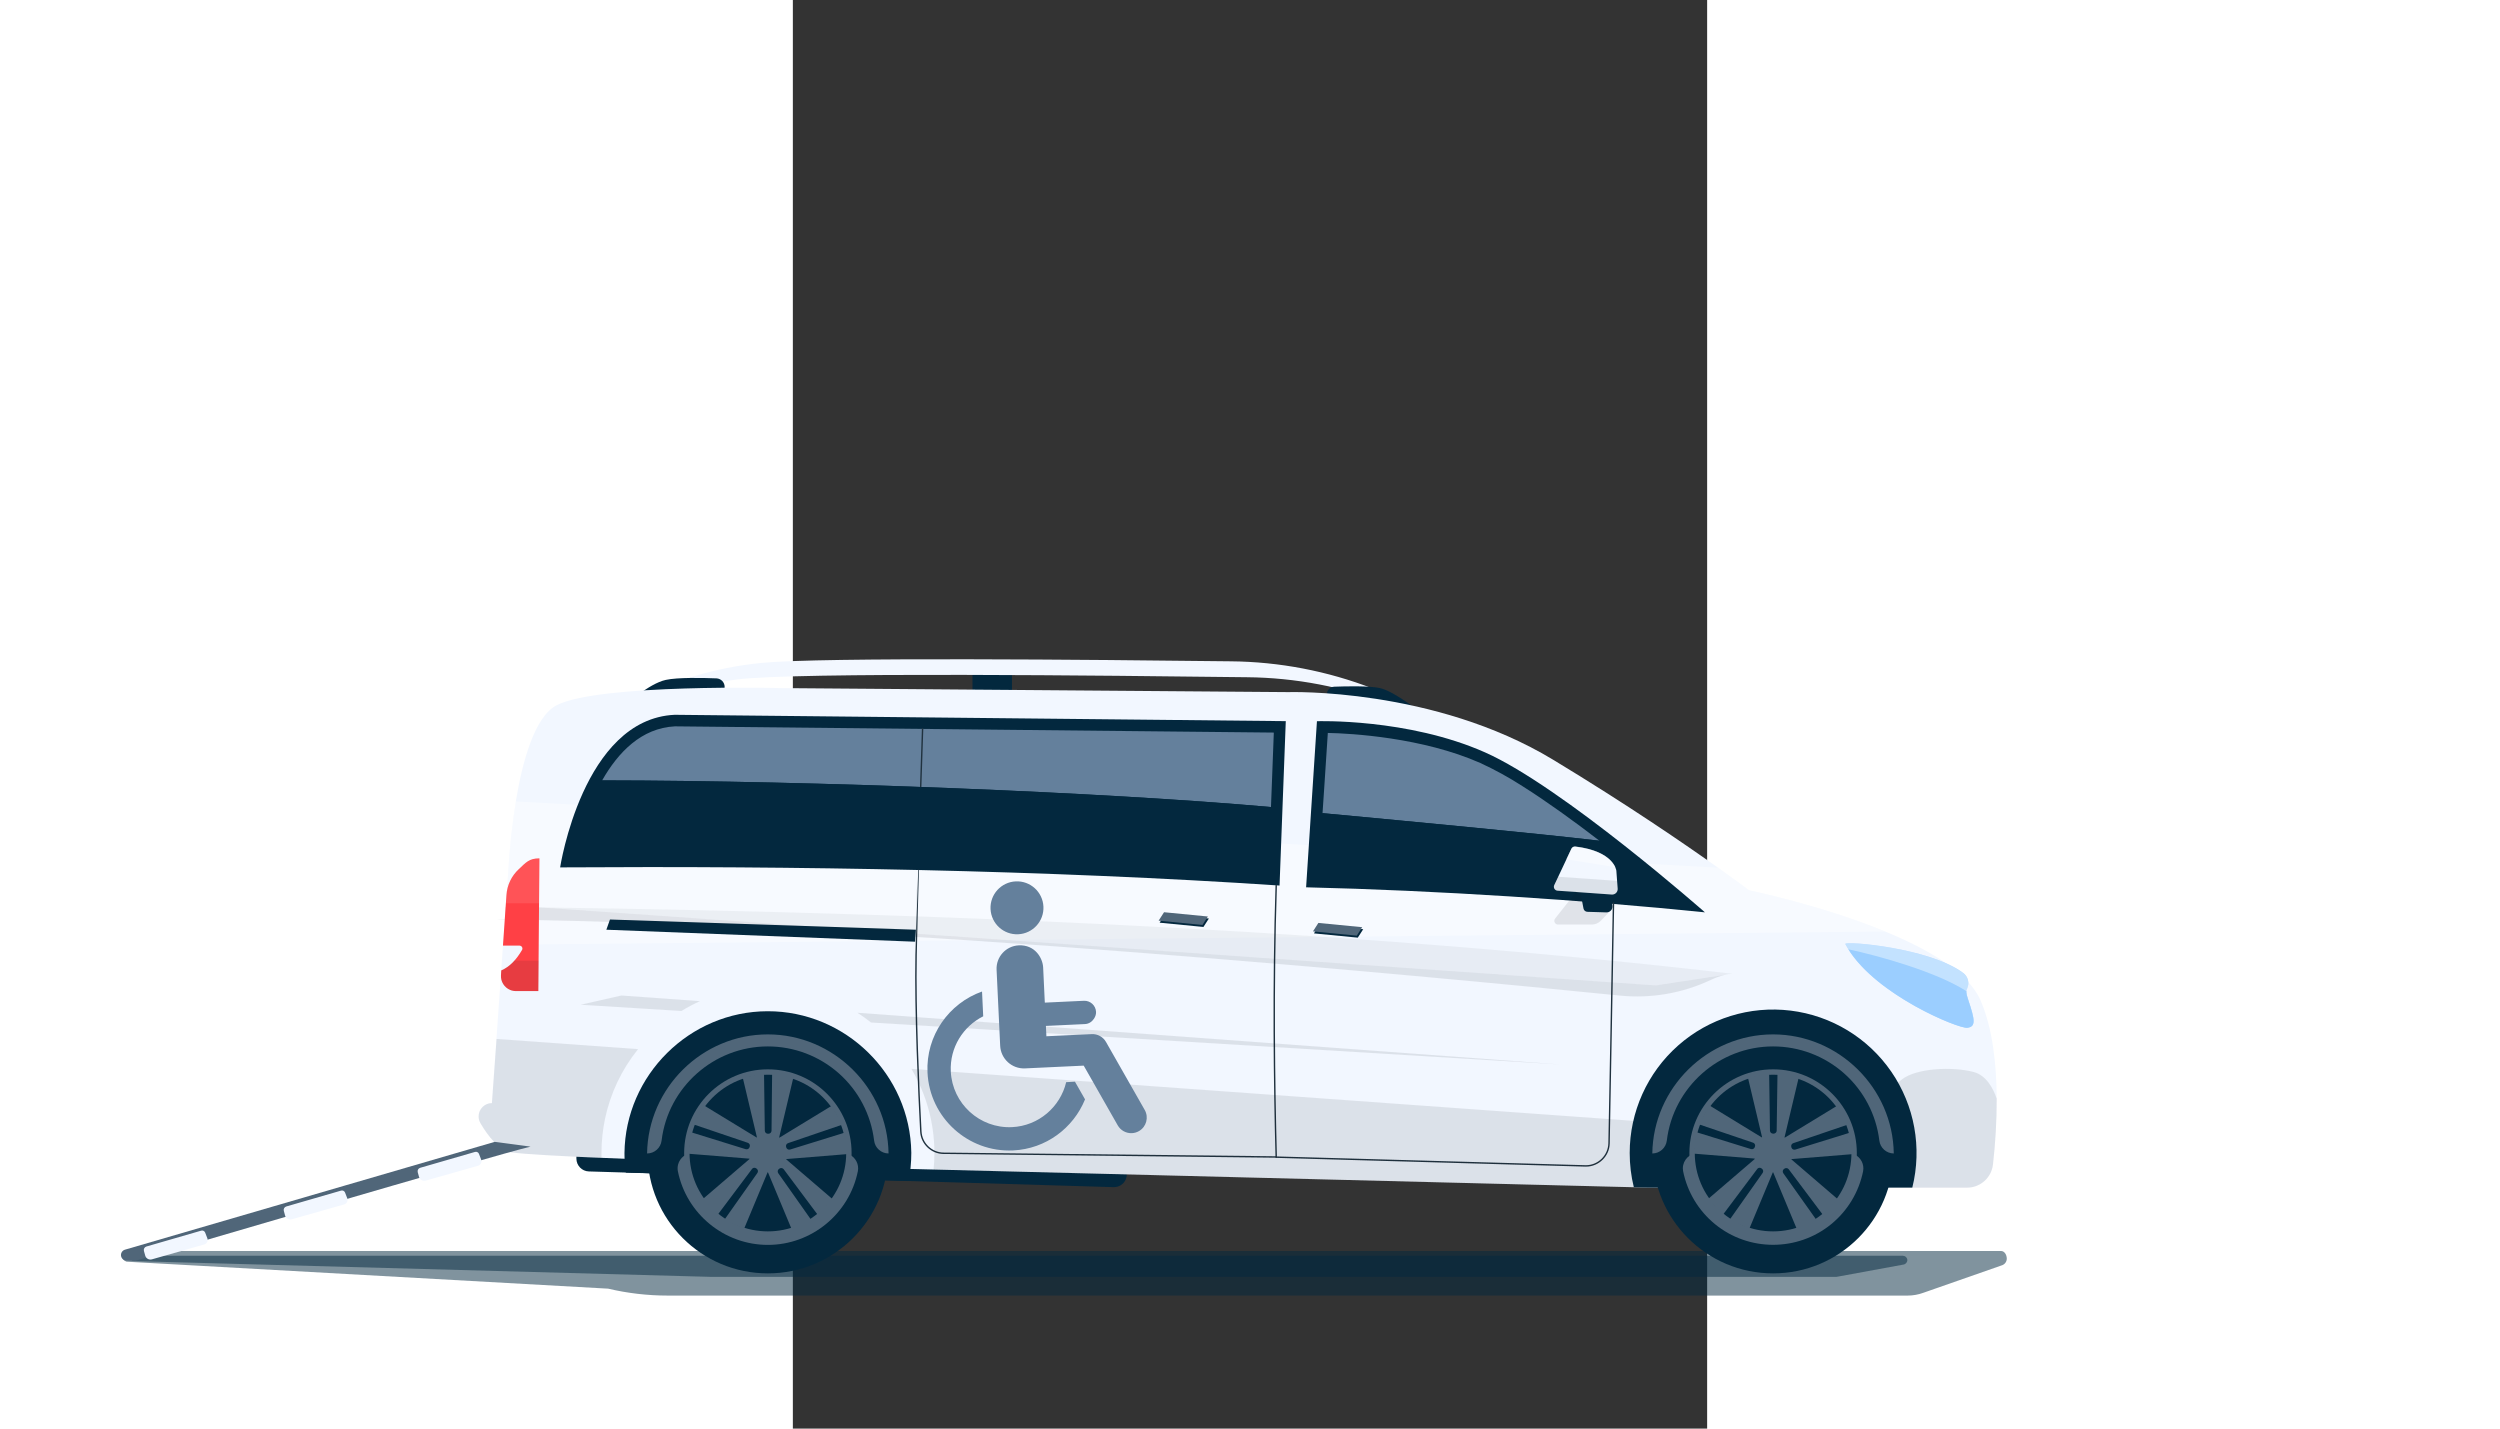 <svg xmlns="http://www.w3.org/2000/svg" id="svg98" version="1.1" fill="none" height="400" width="700" viewBox="0 0 700 1093.75">
  
  <rect x="0" y="0" width="700" height="1093.75" fill="#333333" stroke="none"/>
  
  <defs id="defs102">
    <clipPath id="a-3">
      <path id="path1160" d="M 0,0 H 800 V 333.535 H 0 Z"></path>
    </clipPath>
  </defs>
  <g transform="matrix(2.734,0,0,2.734,-537.084,504.751)" style="clip-rule:evenodd;display:inline;fill-rule:evenodd;stroke-linejoin:round;stroke-miterlimit:2" id="g1169-9">
    <path style="fill:#03283e;fill-opacity:0.5;fill-rule:nonzero" d="m 513.009,177.416 c -1.389,0.508 -2.856,0.771 -4.334,0.777 H 161.341 c -5.598,-0.003 -11.176,-0.654 -16.623,-1.941 L 9.853,168.702 c -0.719,-0.254 -1.207,-0.752 -1.085,-1.505 -0.031,-0.756 4.891,-1.413 5.644,-1.488 h 520.394 c 0.776,0 1.423,0.776 1.552,1.747 0.177,0.912 -0.31,1.832 -1.164,2.199 z" id="path1163-3"></path>
    <path style="fill:#03283e;fill-opacity:0.5;fill-rule:nonzero" d="M 488.689,172.954 H 173.585 L 11.752,168.529 c -0.389,-0.037 -0.68,-0.386 -0.646,-0.776 0.033,-0.401 0.373,-0.713 0.776,-0.711 h 495.434 c 0.624,0.009 1.152,0.481 1.23,1.099 0.044,0.646 -0.402,1.23 -1.035,1.359 z" id="path1165-8"></path>
    <path style="fill:#03283e;fill-rule:nonzero" d="m 135.831,128.57 v 11.274 c -10e-4,1.925 1.549,3.524 3.473,3.583 l 10.349,0.311 79.169,2.373 57.449,1.721 c 1.478,0.041 2.837,-0.831 3.414,-2.192 0.188,-0.442 0.285,-0.918 0.286,-1.398 l -60.386,-6.113 -79.466,-8.104 z M 246.745,10.276 h 11.066 V 1.635 h -11.066 z" id="path1167-0"></path>
  </g>
  <path style="clip-rule:evenodd;fill:#f2f7ff;fill-rule:nonzero;stroke-width:2.734;stroke-linejoin:round;stroke-miterlimit:2" d="m -139.446,549.475 c 0,0 39.99,-34.595 115.899,-41.97 46.337,-4.476 253.813,-2.442 358.744,-1.187 37.272,0.334 74.178,7.41 108.929,20.888 17.56,6.88 60.132,30.934 73.341,40.679 l -12.502,-3.538 c -13.141,-9.658 -30.882,-18.074 -48.442,-24.954 -34.751,-13.48 -71.657,-20.557 -108.929,-20.888 -104.932,-1.255 -344.703,-4.121 -390.862,1.769 -58.116,7.533 -80.366,27.412 -80.366,27.412 z" id="path1171-2"></path>
  <path style="clip-rule:evenodd;fill:#03283e;fill-rule:nonzero;stroke-width:2.734;stroke-linejoin:round;stroke-miterlimit:2" d="m -52.392,527.4 c 0.112,-0.487 0.17,-0.987 0.17,-1.49 0,-3.495 -2.797,-6.404 -6.289,-6.538 -10.738,-0.424 -29.679,-0.796 -38.752,1.168 -13.106,2.882 -30.491,19.064 -30.491,19.064 l 73.008,-1.766 z m 461.338,5.589 c -0.607,-2.614 0.637,-5.327 3.013,-6.571 0.771,-0.402 1.621,-0.629 2.488,-0.662 9.693,-0.372 26.778,-0.725 34.964,1.042 11.815,2.548 33.411,20.412 33.411,20.412 l -71.682,-4.832 z" id="path1173-4"></path>
  <path style="clip-rule:evenodd;fill:#f2f7ff;fill-rule:nonzero;stroke-width:2.734;stroke-linejoin:round;stroke-miterlimit:2" d="m -239.177,859.971 c 5.715,9.726 14.15,20.762 23.275,22.23 16.855,2.707 106.561,5.712 106.561,5.712 l 193.536,6.915 559.677,14.15 11.99,0.301 h 243.236 c 10.073,-0.014 18.624,-7.675 19.737,-17.686 1.933,-16.745 2.89,-33.586 2.866,-50.441 -0.107,-25.698 -3.005,-53.925 -12.504,-75.521 -9.267,-21.082 -39.774,-38.803 -72.937,-52.456 -49.202,-20.251 -104.223,-31.536 -104.223,-31.536 0,0 -8.364,-6.385 -23.734,-17.314 -25.238,-17.968 -69.311,-48.212 -126.191,-82.63 -91.506,-55.39 -202.893,-51.784 -202.893,-51.784 L -9.257,526.818 c 0,0 -139.084,-3.538 -171.555,13.106 -16.819,8.649 -26.193,42.763 -31.303,73.661 0.008,0.126 0.008,0.249 0,0.372 -2.926,18.047 -4.873,36.236 -5.838,54.491 l -1.769,25.927 -2.174,28.9 -5.042,72.125 -3.536,49.115 c -3.661,0.025 -7.036,2.015 -8.829,5.206 -1.796,3.188 -1.747,7.107 0.126,10.251 z" id="path1175-8"></path>
  <path style="clip-rule:evenodd;fill:#ffffff;fill-opacity:0.4;fill-rule:nonzero;stroke-width:2.734;stroke-linejoin:round;stroke-miterlimit:2" d="M -221.895,723.274 836.261,713.193 c -49.202,-20.251 -104.223,-31.533 -104.223,-31.533 0,0 -8.364,-6.385 -23.734,-17.314 l -920.472,-50.725 c 0.008,0.123 0.008,0.249 0,0.372 -2.904,18.036 -4.834,36.214 -5.783,54.455 l -1.769,25.927 z" id="path1177-3"></path>
  <path style="clip-rule:evenodd;fill:#03283e;fill-rule:nonzero;stroke-width:2.734;stroke-linejoin:round;stroke-miterlimit:2" d="m 377.397,552.127 -4.777,125.871 C 194.645,666.131 1.585,662.894 -178.176,664.097 c 0,0 17.385,-113.561 87.686,-116.834 z" id="path1179-9"></path>
  <path style="clip-rule:evenodd;fill:#03283e;fill-rule:nonzero;stroke-width:2.734;stroke-linejoin:round;stroke-miterlimit:2" d="m -146.006,597.474 c 163.155,0.211 384.16,9.002 512.064,20.409 l 0.621,-16.04 1.556,-40.964 -458.546,-4.774 c -25.591,1.293 -43.49,19.879 -55.694,41.368 z m 547.26,-45.295 c 0,0 69.472,-2.371 128.614,23.822 59.142,26.193 168.44,122.514 168.44,122.514 -90.765,-9.302 -205.882,-16.838 -305.35,-19.171 z" id="path1181-0"></path>
  <path style="clip-rule:evenodd;fill:#64809c;fill-rule:nonzero;stroke-width:2.734;stroke-linejoin:round;stroke-miterlimit:2" d="m 405.534,622.551 c 77.82,7.358 159.545,15.001 211.985,21.12 -19.365,-14.875 -40.075,-29.892 -59,-41.828 -10.309,-6.645 -21.068,-12.554 -32.205,-17.689 -44.218,-19.543 -99.044,-22.673 -116.731,-22.991 l -2.669,40.819 z m -551.54,-25.077 c 163.155,0.211 384.16,9.002 512.064,20.409 l 0.621,-16.04 1.556,-40.964 -458.546,-4.774 c -25.591,1.293 -43.49,19.879 -55.694,41.368 z" id="path1183-5"></path>
  <path style="clip-rule:evenodd;fill:#20323f;fill-rule:evenodd;stroke-width:2.734;stroke-linejoin:round;stroke-miterlimit:2" d="m 96.008,665.546 c 0.304,0.011 0.541,0.263 0.533,0.566 -0.708,24.653 -1.291,46.635 -1.643,64.991 -0.831,42.424 2.084,105.544 3.642,135.171 0.459,8.944 7.902,16.078 16.86,16.157 l 254.108,2.841 c -1.441,-54.072 -2.505,-130.277 0.016,-207.293 0.011,-0.293 0.254,-0.53 0.55,-0.53 0.301,0 0.547,0.249 0.547,0.55 0,0.005 0,0.011 0,0.019 -2.526,77.254 -1.449,153.699 0,207.793 l 0.016,0.571 -255.248,-2.855 c -9.535,-0.085 -17.456,-7.675 -17.946,-17.196 -1.556,-29.624 -4.476,-92.78 -3.645,-135.25 m 2.209,-65.535 c -0.005,0 -0.011,0 -0.016,0 -0.295,0 -0.539,0.241 -0.547,0.533 z m -0.563,0.533 c -0.708,24.656 -1.291,46.643 -1.646,65.002 z m 3.91,-108.541 c 0.301,0.011 0.539,0.263 0.528,0.566 l -0.547,-0.016 -0.55,-0.019 c 0.011,-0.301 0.268,-0.541 0.569,-0.53 z m -0.019,0.55 -0.55,-0.019 -0.506,15.315 -1.263,38.237 c 0,0.005 0,0.014 0,0.019 0,0.301 0.249,0.55 0.55,0.55 0.295,0 0.539,-0.238 0.55,-0.533 l 1.261,-38.237 0.506,-15.315 z" id="path1185-2"></path>
  <path style="clip-rule:evenodd;fill:#20323f;fill-rule:evenodd;stroke-width:2.734;stroke-linejoin:round;stroke-miterlimit:2" d="m 628.32,690.891 c 0.301,0.005 0.544,0.26 0.539,0.561 l -3.415,183.933 v 0.003 c -0.227,9.846 -8.386,17.82 -18.235,17.82 -0.15,0 -0.303,0 -0.454,-0.005 v 0 l -236.745,-6.718 c -0.295,-0.008 -0.533,-0.254 -0.533,-0.55 0,-0.301 0.246,-0.55 0.55,-0.55 0,0 0.01,0 0.014,0 l 236.745,6.721 v 0 c 0.145,0.003 0.29,0.005 0.435,0.005 9.253,0 16.92,-7.498 17.131,-16.748 l 3.413,-183.933 c 0.01,-0.298 0.252,-0.539 0.55,-0.539 0,0 0.01,0 0.011,0 z" id="path1187-2"></path>
  <path style="clip-rule:evenodd;fill:#9bceff;fill-rule:nonzero;stroke-width:2.734;stroke-linejoin:round;stroke-miterlimit:2" d="m 896.04,744.903 c 3.664,2.674 4.968,7.588 3.115,11.728 -0.974,2.034 -1.168,3.076 0.776,8.93 4.971,14.891 6.103,20.532 -0.902,21.224 -7.003,0.689 -73.377,-26.351 -93.259,-64.094 0.301,-2.387 64.695,3.024 90.27,22.211 z" id="path1189-7"></path>
  <path style="clip-rule:evenodd;fill:#ffffff;fill-opacity:0.4;fill-rule:nonzero;stroke-width:2.734;stroke-linejoin:round;stroke-miterlimit:2" d="m 805.789,722.692 c 0.719,1.375 1.498,2.721 2.335,4.03 22.23,35.621 84.167,60.717 90.904,60.134 7.074,-0.689 5.873,-6.333 0.902,-21.224 -1.239,-3.749 -1.611,-5.518 -1.433,-6.844 0.09,-0.733 0.32,-1.441 0.673,-2.086 1.843,-4.143 0.533,-9.054 -3.131,-11.725 -25.555,-19.264 -89.969,-24.672 -90.251,-22.285 z" id="path1191-3"></path>
  <path style="clip-rule:evenodd;fill:#9bceff;fill-rule:nonzero;stroke-width:2.734;stroke-linejoin:round;stroke-miterlimit:2" d="m 808.124,726.813 c 22.23,35.618 84.167,60.714 90.904,60.132 7.074,-0.689 5.873,-6.333 0.902,-21.224 -1.239,-3.749 -1.611,-5.515 -1.433,-6.844 -22.321,-14.52 -66.801,-27.095 -90.374,-32.063 z" id="path1193-7"></path>
  <path style="clip-rule:evenodd;fill:#0c1b24;fill-opacity:0.1;fill-rule:nonzero;stroke-width:2.734;stroke-linejoin:round;stroke-miterlimit:2" d="m 784.423,909.297 h 114.677 c 10.073,-0.011 18.627,-7.675 19.737,-17.686 1.93,-16.743 2.888,-33.586 2.866,-50.441 -2.636,-7.746 -7.905,-17.88 -17.686,-20.429 -16.464,-4.296 -43.772,-2.934 -54.827,5.644 -1.02,0.79 -2.021,1.605 -3.005,2.442 -9.868,8.452 -20.535,20.798 -29.961,22.848 z m -676.049,-26.849 v 0.427 c 0,4.222 -0.211,8.444 -0.637,12.646 l 536.137,13.459 11.99,0.301 h 37.846 l -4.367,-47.841 -45.787,-3.292 -552.778,-39.81 c 11.468,19.422 17.544,41.557 17.596,64.11 z m -347.55,-22.477 c 5.715,9.726 14.15,20.762 23.275,22.23 9.57,1.539 42.607,3.166 69.385,4.298 v -3.697 c -0.003,-8.783 0.897,-17.541 2.688,-26.141 4.102,-19.554 12.783,-37.86 25.326,-53.411 l -108.344,-7.801 -3.538,49.115 c -5.6,0.014 -10.199,4.624 -10.199,10.224 0,1.821 0.487,3.609 1.408,5.182 z m 18.643,-155.903 c 286.513,3.536 703.109,43.012 853.404,58.152 24.024,2.455 48.267,-1.709 70.093,-12.045 3.314,-1.583 6.781,-2.827 10.344,-3.713 l -52.544,8.012 -854.91,-59.746 h -0.178 l -25.536,-0.317 z" id="path1195-9"></path>
  <path style="clip-rule:evenodd;fill:#03283e;fill-rule:nonzero;stroke-width:2.734;stroke-linejoin:round;stroke-miterlimit:2" d="m 640.707,882.803 c 0,8.821 1.058,17.609 3.166,26.176 l 11.99,0.301 h 201.214 c 7.599,-30.507 1.739,-62.852 -16.073,-88.755 -17.812,-25.905 -45.918,-42.954 -77.12,-46.777 -31.205,-3.828 -62.598,5.923 -86.138,26.759 -23.543,20.836 -37.04,50.807 -37.04,82.245 z" id="path1197-0"></path>
  <path style="clip-rule:evenodd;fill:#03283e;fill-rule:nonzero;stroke-width:2.734;stroke-linejoin:round;stroke-miterlimit:2" d="m 750.503,974.93 c 50.879,0 92.127,-41.245 92.127,-92.127 0,-50.881 -41.248,-92.127 -92.127,-92.127 -50.881,0 -92.129,41.245 -92.129,92.127 0,50.881 41.248,92.127 92.129,92.127 z" id="path1199-2"></path>
  <path style="clip-rule:evenodd;fill:#506679;fill-rule:nonzero;stroke-width:2.734;stroke-linejoin:round;stroke-miterlimit:2" d="m 658.075,883.123 c 5.633,-0.027 10.412,-4.309 11.052,-9.907 4.985,-40.931 40.121,-72.048 81.353,-72.048 20.016,0 39.356,7.331 54.34,20.604 14.982,13.267 24.598,31.577 27.018,51.445 0.626,5.605 5.414,9.896 11.055,9.907 -0.697,-50.225 -42.208,-91.164 -92.438,-91.169 -50.23,0 -91.741,40.942 -92.436,91.169 z" id="path1201-3"></path>
  <path style="clip-rule:evenodd;fill:#506679;fill-rule:nonzero;stroke-width:2.734;stroke-linejoin:round;stroke-miterlimit:2" d="m 693.182,882.803 c -0.022,0 -0.041,0 -0.063,0 -6.428,0 -11.72,5.288 -11.72,11.717 0,0.716 0.066,1.427 0.197,2.13 3.191,15.922 11.804,30.259 24.366,40.551 25.807,21.145 63.287,21.145 89.097,0 12.559,-10.292 21.175,-24.626 24.366,-40.551 0.971,-5.242 -1.753,-10.519 -6.59,-12.761 -1.564,-0.725 -3.27,-1.096 -4.996,-1.086 z" id="path1203-9"></path>
  <path style="clip-rule:evenodd;fill:#506679;fill-rule:nonzero;stroke-width:2.734;stroke-linejoin:round;stroke-miterlimit:2" d="m 750.503,946.897 c 35.397,0 64.094,-28.695 64.094,-64.094 0,-35.399 -28.697,-64.094 -64.094,-64.094 -35.399,0 -64.094,28.695 -64.094,64.094 0,35.399 28.695,64.094 64.094,64.094 z" id="path1205-9"></path>
  <path style="clip-rule:evenodd;fill:#03283e;fill-rule:nonzero;stroke-width:2.734;stroke-linejoin:round;stroke-miterlimit:2" d="m 750.503,942.776 c 33.121,0 59.973,-26.852 59.973,-59.973 0,-33.121 -26.852,-59.973 -59.973,-59.973 -33.124,0 -59.976,26.852 -59.976,59.973 0,33.121 26.852,59.973 59.976,59.973 z" id="path1207-7"></path>
  <path style="clip-rule:evenodd;fill:#506679;fill-rule:nonzero;stroke-width:2.734;stroke-linejoin:round;stroke-miterlimit:2" d="m 736.423,887.383 -35.725,30.633 11.104,12.381 26.532,-35.375 c 0.435,-0.596 1.132,-0.949 1.87,-0.949 0.506,0 0.998,0.167 1.4,0.473 l 0.353,0.265 c 1.025,0.746 1.266,2.198 0.533,3.235 l -25.451,36.08 15.211,6.74 18.039,-43.296 h 0.282 l 18.113,43.455 15.192,-6.74 -25.558,-36.025 c -0.279,-0.396 -0.429,-0.87 -0.429,-1.354 0,-0.774 0.38,-1.496 1.014,-1.936 l 0.284,-0.213 c 1.034,-0.766 2.513,-0.552 3.287,0.479 l 26.529,35.372 11.107,-12.381 -35.582,-30.543 c 0,-0.082 0,-0.164 0,-0.249 l 46.922,-3.801 -1.769,-16.554 -42.183,13.07 c -1.228,0.377 -2.549,-0.314 -2.934,-1.539 l -0.123,-0.443 c -0.394,-1.203 0.265,-2.516 1.466,-2.918 l 41.934,-14.271 -8.348,-14.38 -40.023,24.407 -0.23,-0.178 10.877,-45.79 -16.256,-3.536 -0.618,44.127 c -0.014,0.949 -0.602,1.802 -1.485,2.149 -0.287,0.115 -0.593,0.172 -0.902,0.167 h -0.353 c -1.293,0.019 -2.376,-1.025 -2.406,-2.316 l -0.618,-44.111 -16.256,3.538 10.842,45.629 -0.246,0.142 -40.094,-24.495 -8.348,14.377 41.773,14.15 c 0.952,0.317 1.597,1.211 1.597,2.215 0,0.276 -0.049,0.55 -0.145,0.809 l -0.107,0.336 c -0.386,1.225 -1.709,1.917 -2.937,1.537 l -42.164,-13.051 -1.766,16.537 46.725,3.784 z" id="path1209-0"></path>
  <path style="clip-rule:evenodd;fill:#03283e;fill-rule:nonzero;stroke-width:2.734;stroke-linejoin:round;stroke-miterlimit:2" d="m -128.921,882.803 c 0,5.012 0.345,10.016 1.025,14.982 l 216.478,6.489 c 1.403,-7.071 2.108,-14.262 2.105,-21.47 v -0.355 C 89.82,822.735 40.394,774.115 -19.325,774.227 -79.046,774.344 -128.284,823.156 -128.921,882.874 Z" id="path1211-3"></path>
  <path style="clip-rule:evenodd;fill:#03283e;fill-rule:nonzero;stroke-width:2.734;stroke-linejoin:round;stroke-miterlimit:2" d="m -19.125,974.93 c 50.881,0 92.127,-41.245 92.127,-92.127 0,-50.881 -41.245,-92.127 -92.127,-92.127 -50.881,0 -92.127,41.245 -92.127,92.127 0,50.881 41.245,92.127 92.127,92.127 z" id="path1213-9"></path>
  <path style="clip-rule:evenodd;fill:#506679;fill-rule:nonzero;stroke-width:2.734;stroke-linejoin:round;stroke-miterlimit:2" d="m -111.555,883.123 c 5.636,-0.025 10.415,-4.307 11.058,-9.907 4.982,-40.931 40.119,-72.048 81.353,-72.048 20.016,0 39.353,7.331 54.337,20.604 14.984,13.267 24.598,31.577 27.018,51.445 0.626,5.605 5.414,9.896 11.055,9.907 -0.697,-50.225 -42.205,-91.164 -92.436,-91.169 -50.23,0.003 -91.741,40.942 -92.436,91.169 z" id="path1215-8"></path>
  <path style="clip-rule:evenodd;fill:#506679;fill-rule:nonzero;stroke-width:2.734;stroke-linejoin:round;stroke-miterlimit:2" d="m -76.462,882.803 c -5.332,-0.027 -10.043,3.582 -11.4,8.739 -0.438,1.668 -0.5,3.413 -0.186,5.108 6.554,32.717 35.547,56.476 68.914,56.476 33.365,0 62.357,-23.759 68.914,-56.476 0.971,-5.242 -1.753,-10.519 -6.59,-12.761 -1.564,-0.725 -3.27,-1.096 -4.996,-1.086 z" id="path1217-6"></path>
  <path style="clip-rule:evenodd;fill:#506679;fill-rule:nonzero;stroke-width:2.734;stroke-linejoin:round;stroke-miterlimit:2" d="m -19.125,946.897 c 35.399,0 64.094,-28.695 64.094,-64.094 0,-35.399 -28.695,-64.094 -64.094,-64.094 -35.399,0 -64.096,28.695 -64.096,64.094 0,35.399 28.697,64.094 64.096,64.094 z" id="path1219-5"></path>
  <path style="clip-rule:evenodd;fill:#03283e;fill-rule:nonzero;stroke-width:2.734;stroke-linejoin:round;stroke-miterlimit:2" d="m -19.125,942.776 c 33.121,0 59.973,-26.852 59.973,-59.973 0,-33.121 -26.852,-59.973 -59.973,-59.973 -33.121,0 -59.973,26.852 -59.973,59.973 0,33.121 26.852,59.973 59.973,59.973 z" id="path1221-7"></path>
  <path style="clip-rule:evenodd;fill:#506679;fill-rule:nonzero;stroke-width:2.734;stroke-linejoin:round;stroke-miterlimit:2" d="m -33.202,887.383 -35.727,30.633 11.107,12.381 26.529,-35.375 c 0.438,-0.596 1.132,-0.949 1.87,-0.949 0.506,0 0.998,0.167 1.4,0.473 l 0.355,0.265 c 1.025,0.746 1.263,2.198 0.53,3.235 l -25.452,36.08 15.211,6.74 18.039,-43.296 h 0.284 l 18.11,43.455 15.192,-6.74 -25.432,-36.061 c -0.361,-0.511 -0.5,-1.148 -0.394,-1.766 0.055,-0.306 0.17,-0.599 0.336,-0.859 0.167,-0.263 0.386,-0.487 0.643,-0.664 l 0.282,-0.213 c 1.042,-0.76 2.524,-0.547 3.309,0.479 l 26.422,35.372 11.104,-12.381 -35.582,-30.543 c 0.003,-0.082 0.003,-0.164 0,-0.246 l 46.922,-3.804 -1.769,-16.554 -42.183,13.07 c -1.225,0.377 -2.548,-0.314 -2.934,-1.539 l -0.123,-0.44 c -0.394,-1.203 0.268,-2.518 1.468,-2.92 l 41.792,-14.235 -8.348,-14.38 -40.026,24.407 -0.23,-0.178 10.877,-45.79 -16.253,-3.536 -0.459,44.196 c -0.011,0.623 -0.268,1.22 -0.714,1.654 -0.448,0.432 -1.05,0.673 -1.673,0.664 h -0.355 c -1.293,0.022 -2.379,-1.023 -2.404,-2.319 l -0.602,-44.108 -16.272,3.538 10.842,45.629 -0.246,0.142 -40.165,-24.478 -8.348,14.38 41.773,14.148 c 0.298,0.098 0.571,0.257 0.807,0.465 0.719,0.637 0.973,1.657 0.643,2.559 l -0.104,0.336 c -0.388,1.225 -1.709,1.917 -2.937,1.539 l -42.145,-13.07 -1.769,16.535 46.725,3.787 z" id="path1223-6"></path>
  <path style="clip-rule:evenodd;fill:#03283e;fill-rule:nonzero;stroke-width:2.734;stroke-linejoin:round;stroke-miterlimit:2" d="m 94.206,711.815 -234.235,-7.818 -2.759,7.818 236.392,9.179" id="path1225-2"></path>
  <path style="clip-rule:evenodd;fill:#0c1b24;fill-opacity:0.1;fill-rule:nonzero;stroke-width:2.734;stroke-linejoin:round;stroke-miterlimit:2" d="M 587.613,814.996 49.426,775.394 c 3.604,2.308 7.088,4.799 10.434,7.465 z m -750.047,-45.738 77.126,4.777 c 4.555,-2.8 9.28,-5.31 14.15,-7.517 l -60.132,-4.334 z m -64.572,-65.261 6.437,0.443 v -0.372 z" id="path1227-7"></path>
  <path style="clip-rule:evenodd;fill:#0c1b24;fill-opacity:0.05;fill-rule:nonzero;stroke-width:2.734;stroke-linejoin:round;stroke-miterlimit:2" d="m -194.147,694.728 854.91,59.746 52.544,-8.012 h 0.142 c 1.947,-0.492 3.938,-0.793 5.942,-0.902 -266.369,-31.041 -575.485,-46.268 -913.538,-50.832 z" id="path1229-0"></path>
  <path style="clip-rule:evenodd;fill:#f2f7ff;fill-rule:nonzero;stroke-width:2.734;stroke-linejoin:round;stroke-miterlimit:2" d="m 713.449,746.426 5.942,-0.902 c -2.004,0.109 -3.995,0.41 -5.942,0.902 z" id="path1231-3"></path>
  <path style="clip-rule:evenodd;fill:#ff4045;fill-rule:nonzero;stroke-width:2.734;stroke-linejoin:round;stroke-miterlimit:2" d="m -221.95,723.999 h 12.841 c 1.154,0.077 2.064,1.047 2.064,2.204 0,0.388 -0.104,0.768 -0.298,1.105 -4.279,7.391 -9.461,12.912 -15.914,15.687 l -0.213,3.713 c -0.279,4.851 2.562,9.373 7.055,11.222 1.457,0.599 3.024,0.891 4.599,0.859 h 16.945 l 0.831,-101.607 c -7.908,0 -10.295,3.131 -15.758,8.241 -5.605,5.16 -9.004,12.294 -9.48,19.895 z" id="path1233-9"></path>
  <path style="clip-rule:evenodd;fill:#ffffff;fill-opacity:0.1;fill-rule:nonzero;stroke-width:2.734;stroke-linejoin:round;stroke-miterlimit:2" d="m -219.719,691.564 0.424,-6.245 c 0.476,-7.602 3.875,-14.736 9.477,-19.895 5.466,-5.111 7.853,-8.241 15.758,-8.241 l -0.282,34.382 z" id="path1235-9"></path>
  <path style="clip-rule:evenodd;fill:#0c1b24;fill-opacity:0.1;fill-rule:nonzero;stroke-width:2.734;stroke-linejoin:round;stroke-miterlimit:2" d="m -223.257,742.995 c 3.877,-1.714 7.328,-4.271 10.098,-7.481 h 18.498 l -0.194,23.275 h -16.942 c -3.186,0.066 -6.259,-1.2 -8.471,-3.489 -2.212,-2.294 -3.366,-5.411 -3.183,-8.591 z" id="path1237-9"></path>
  <path style="clip-rule:evenodd;fill:#03283e;fill-rule:nonzero;stroke-width:2.734;stroke-linejoin:round;stroke-miterlimit:2" d="m 398.974,714.626 33.548,3.273 4.156,-6.475 -33.567,-3.287 z" id="path1239-1"></path>
  <path style="clip-rule:evenodd;fill:#506679;fill-rule:nonzero;stroke-width:2.734;stroke-linejoin:round;stroke-miterlimit:2" d="m 398.211,713.086 33.553,3.273 4.137,-6.472 -33.551,-3.273 z" id="path1241-7"></path>
  <path style="clip-rule:evenodd;fill:#03283e;fill-rule:nonzero;stroke-width:2.734;stroke-linejoin:round;stroke-miterlimit:2" d="m 280.814,706.436 33.548,3.273 4.156,-6.472 -33.567,-3.273 z" id="path1243-2"></path>
  <path style="clip-rule:evenodd;fill:#506679;fill-rule:nonzero;stroke-width:2.734;stroke-linejoin:round;stroke-miterlimit:2" d="m 280.034,704.899 33.567,3.273 4.14,-6.475 -33.551,-3.273 z" id="path1245-3"></path>
  <path style="clip-rule:evenodd;fill:#03283e;fill-rule:nonzero;stroke-width:2.734;stroke-linejoin:round;stroke-miterlimit:2" d="m -167.369,655.199 c 19.879,-0.123 39.758,-0.175 59.229,-0.175 174.828,0 333.648,4.561 472.218,13.546 l 1.928,-50.687 C 238.152,606.547 17.149,597.704 -146.006,597.471 c -0.815,1.452 -1.611,2.901 -2.387,4.37 -8.531,16.923 -14.908,34.85 -18.977,53.359 z m 569.756,15.441 c 97.573,2.6 201.02,9.729 268.827,16.201 -13.811,-11.55 -32.985,-27.237 -53.695,-43.154 -52.44,-6.12 -134.132,-13.759 -211.985,-21.118 z" id="path1247-6"></path>
  <path style="clip-rule:evenodd;fill:#0c1b24;fill-opacity:0.1;fill-rule:nonzero;stroke-width:2.734;stroke-linejoin:round;stroke-miterlimit:2" d="m 601.282,680.916 -17.683,22.356 c -0.67,0.85 -0.796,2.013 -0.323,2.989 0.476,0.971 1.466,1.591 2.549,1.591 h 25.823 c 2.671,0.011 5.234,-1.086 7.074,-3.024 l 8.19,-8.594 -1.416,-15.318" id="path1249-5"></path>
  <path style="clip-rule:evenodd;fill:#03283e;fill-rule:nonzero;stroke-width:2.734;stroke-linejoin:round;stroke-miterlimit:2" d="m 626.291,684.542 1.203,8.843 c 0.282,2.021 -0.834,3.995 -2.71,4.799 -0.607,0.26 -1.263,0.386 -1.922,0.366 l -14.591,-0.443 c -1.436,-0.06 -2.652,-1.102 -2.937,-2.51 l -2.917,-15.263" id="path1251-5"></path>
  <path style="clip-rule:evenodd;fill:#f2f7ff;fill-rule:nonzero;stroke-width:2.734;stroke-linejoin:round;stroke-miterlimit:2" d="m 585.401,681.925 41.562,2.953 c 1.228,0.098 2.439,-0.347 3.309,-1.22 0.87,-0.872 1.315,-2.081 1.22,-3.309 l -0.44,-5.925 -0.569,-7.834 c 0,0 -1.572,-14.839 -31.426,-18.43 -1.285,-0.126 -2.516,0.588 -3.043,1.769 l -10.082,21.399 -3.024,6.404 c -0.394,0.883 -0.331,1.909 0.164,2.74 0.495,0.831 1.364,1.373 2.33,1.452 z" id="path1253-8"></path>
  <path style="clip-rule:evenodd;fill:#ffffff;fill-opacity:0.4;fill-rule:nonzero;stroke-width:2.734;stroke-linejoin:round;stroke-miterlimit:2" d="m 592.229,657.835 3.784,-8.028 c 0.528,-1.179 1.758,-1.895 3.043,-1.769 22.266,2.688 28.809,11.621 30.682,15.917 z" id="path1255-1"></path>
  <path style="clip-rule:evenodd;fill:#0c1b24;fill-opacity:0.1;fill-rule:nonzero;stroke-width:2.734;stroke-linejoin:round;stroke-miterlimit:2" d="m 585.401,681.925 41.562,2.953 c 0.109,0.008 0.219,0.014 0.328,0.014 2.311,0 4.214,-1.903 4.214,-4.214 0,-0.109 -0.01,-0.219 -0.014,-0.328 l -0.44,-5.925 -45.12,-3.166 -3.024,6.404 c -0.421,0.891 -0.375,1.939 0.12,2.789 0.498,0.853 1.389,1.405 2.373,1.474 z" id="path1257-4"></path>
  <path id="path1" style="clip-rule:evenodd;fill:#506679;fill-rule:evenodd;stroke-width:2.734;stroke-linejoin:round;stroke-miterlimit:2" d="m -200.827,877.879 -27.45,-3.645 c 0,0 -208.898,60.914 -283.065,82.543 -2.013,0.588 -3.3,2.551 -3.038,4.632 0.263,2.078 1.999,3.659 4.096,3.727 3.992,0.126 6.8,0.216 6.8,0.216 0,0 278.912,-82.048 302.657,-87.473 z"></path>
  <path id="path2" style="clip-rule:evenodd;fill:#f2f7ff;fill-rule:evenodd;stroke-width:2.734;stroke-linejoin:round;stroke-miterlimit:2" d="m -281.095,903.913 c -1.064,0.304 -2.204,0.167 -3.166,-0.375 -0.965,-0.541 -1.671,-1.446 -1.963,-2.513 -0.328,-1.189 -0.678,-2.461 -0.976,-3.541 -0.402,-1.46 0.446,-2.975 1.9,-3.396 8.356,-2.417 34.232,-9.907 41.962,-12.146 1.247,-0.361 2.562,0.293 3.027,1.504 0.484,1.266 1.113,2.901 1.673,4.361 0.361,0.935 0.309,1.98 -0.139,2.877 -0.448,0.894 -1.252,1.561 -2.215,1.835 -8.857,2.516 -30.989,8.805 -40.102,11.394 z"></path>
  <path id="path3" style="clip-rule:evenodd;fill:#f2f7ff;fill-rule:evenodd;stroke-width:2.734;stroke-linejoin:round;stroke-miterlimit:2" d="m -490.734,964.186 c -1.061,0.301 -2.201,0.167 -3.166,-0.375 -0.963,-0.544 -1.668,-1.446 -1.963,-2.513 -0.328,-1.189 -0.678,-2.464 -0.973,-3.541 -0.405,-1.46 0.443,-2.975 1.9,-3.396 8.356,-2.42 34.232,-9.909 41.962,-12.146 1.244,-0.361 2.559,0.293 3.024,1.504 0.487,1.263 1.113,2.898 1.676,4.361 0.358,0.935 0.309,1.98 -0.139,2.874 -0.448,0.897 -1.252,1.564 -2.218,1.837 -8.854,2.516 -30.986,8.805 -40.102,11.394 z"></path>
  <path id="path4" style="clip-rule:evenodd;display:inline;fill:#f2f7ff;fill-rule:evenodd;stroke-width:2.734;stroke-linejoin:round;stroke-miterlimit:2" d="m -383.628,933.523 c -1.064,0.301 -2.204,0.167 -3.169,-0.375 -0.963,-0.541 -1.668,-1.446 -1.963,-2.513 -0.328,-1.189 -0.678,-2.464 -0.973,-3.541 -0.402,-1.46 0.443,-2.975 1.9,-3.396 8.356,-2.42 34.232,-9.909 41.962,-12.146 1.247,-0.361 2.559,0.293 3.024,1.504 0.487,1.263 1.116,2.898 1.676,4.361 0.358,0.935 0.309,1.98 -0.139,2.874 -0.448,0.897 -1.252,1.564 -2.215,1.837 -8.857,2.516 -30.989,8.805 -40.102,11.394 z"></path>
  <path style="clip-rule:evenodd;display:inline;fill:#64809c;fill-rule:nonzero;stroke-width:2.734;stroke-linejoin:round;stroke-miterlimit:2" d="m 172.56,715.293 c 11.17,-0.528 19.816,-10.021 19.288,-21.202 -0.528,-11.184 -10.03,-19.816 -21.2,-19.288 -11.184,0.528 -19.821,10.016 -19.294,21.202 0.528,11.181 10.024,19.816 21.205,19.288 z" id="XMLID_31_"></path>
  <path style="clip-rule:evenodd;display:inline;fill:#64809c;fill-rule:nonzero;stroke-width:2.734;stroke-linejoin:round;stroke-miterlimit:2" d="m 209.263,828.537 c -4.498,18.933 -21.071,33.463 -41.459,34.426 -24.691,1.168 -45.719,-17.965 -46.884,-42.648 -0.864,-18.271 9.417,-34.516 24.82,-42.208 l -0.897,-18.977 c -25.394,8.974 -43.088,33.778 -41.754,62.027 1.63,34.513 31.038,61.269 65.554,59.639 25.156,-1.189 46.132,-17.161 55.059,-39.082 l -7.725,-13.552 c -1.982,0.109 -4.279,0.238 -6.716,0.375 z" id="XMLID_30_"></path>
  <path style="clip-rule:evenodd;display:inline;fill:#64809c;fill-rule:nonzero;stroke-width:2.734;stroke-linejoin:round;stroke-miterlimit:2" d="M 269.379,849.783 239.743,797.748 c -2.212,-3.894 -6.42,-6.21 -10.896,-5.999 l -34.732,1.641 -0.375,-7.921 29.892,-1.411 c 2.986,-0.139 5.42,-1.818 6.934,-4.143 0.984,-1.515 1.652,-3.251 1.561,-5.195 -0.232,-4.922 -4.408,-8.728 -9.338,-8.496 l -29.892,1.414 -1.269,-26.862 c -0.347,-7.388 -6.319,-17.574 -18.668,-16.991 -9.849,0.465 -17.456,8.827 -16.991,18.673 l 2.751,58.201 c 0.473,10.046 9.002,17.806 19.048,17.33 l 44.912,-2.119 26.023,45.694 c 2.286,4.025 6.576,6.207 10.91,6.002 1.816,-0.087 3.637,-0.588 5.318,-1.55 5.72,-3.248 7.708,-10.522 4.446,-16.231 z" id="XMLID_29_"></path>
</svg>
